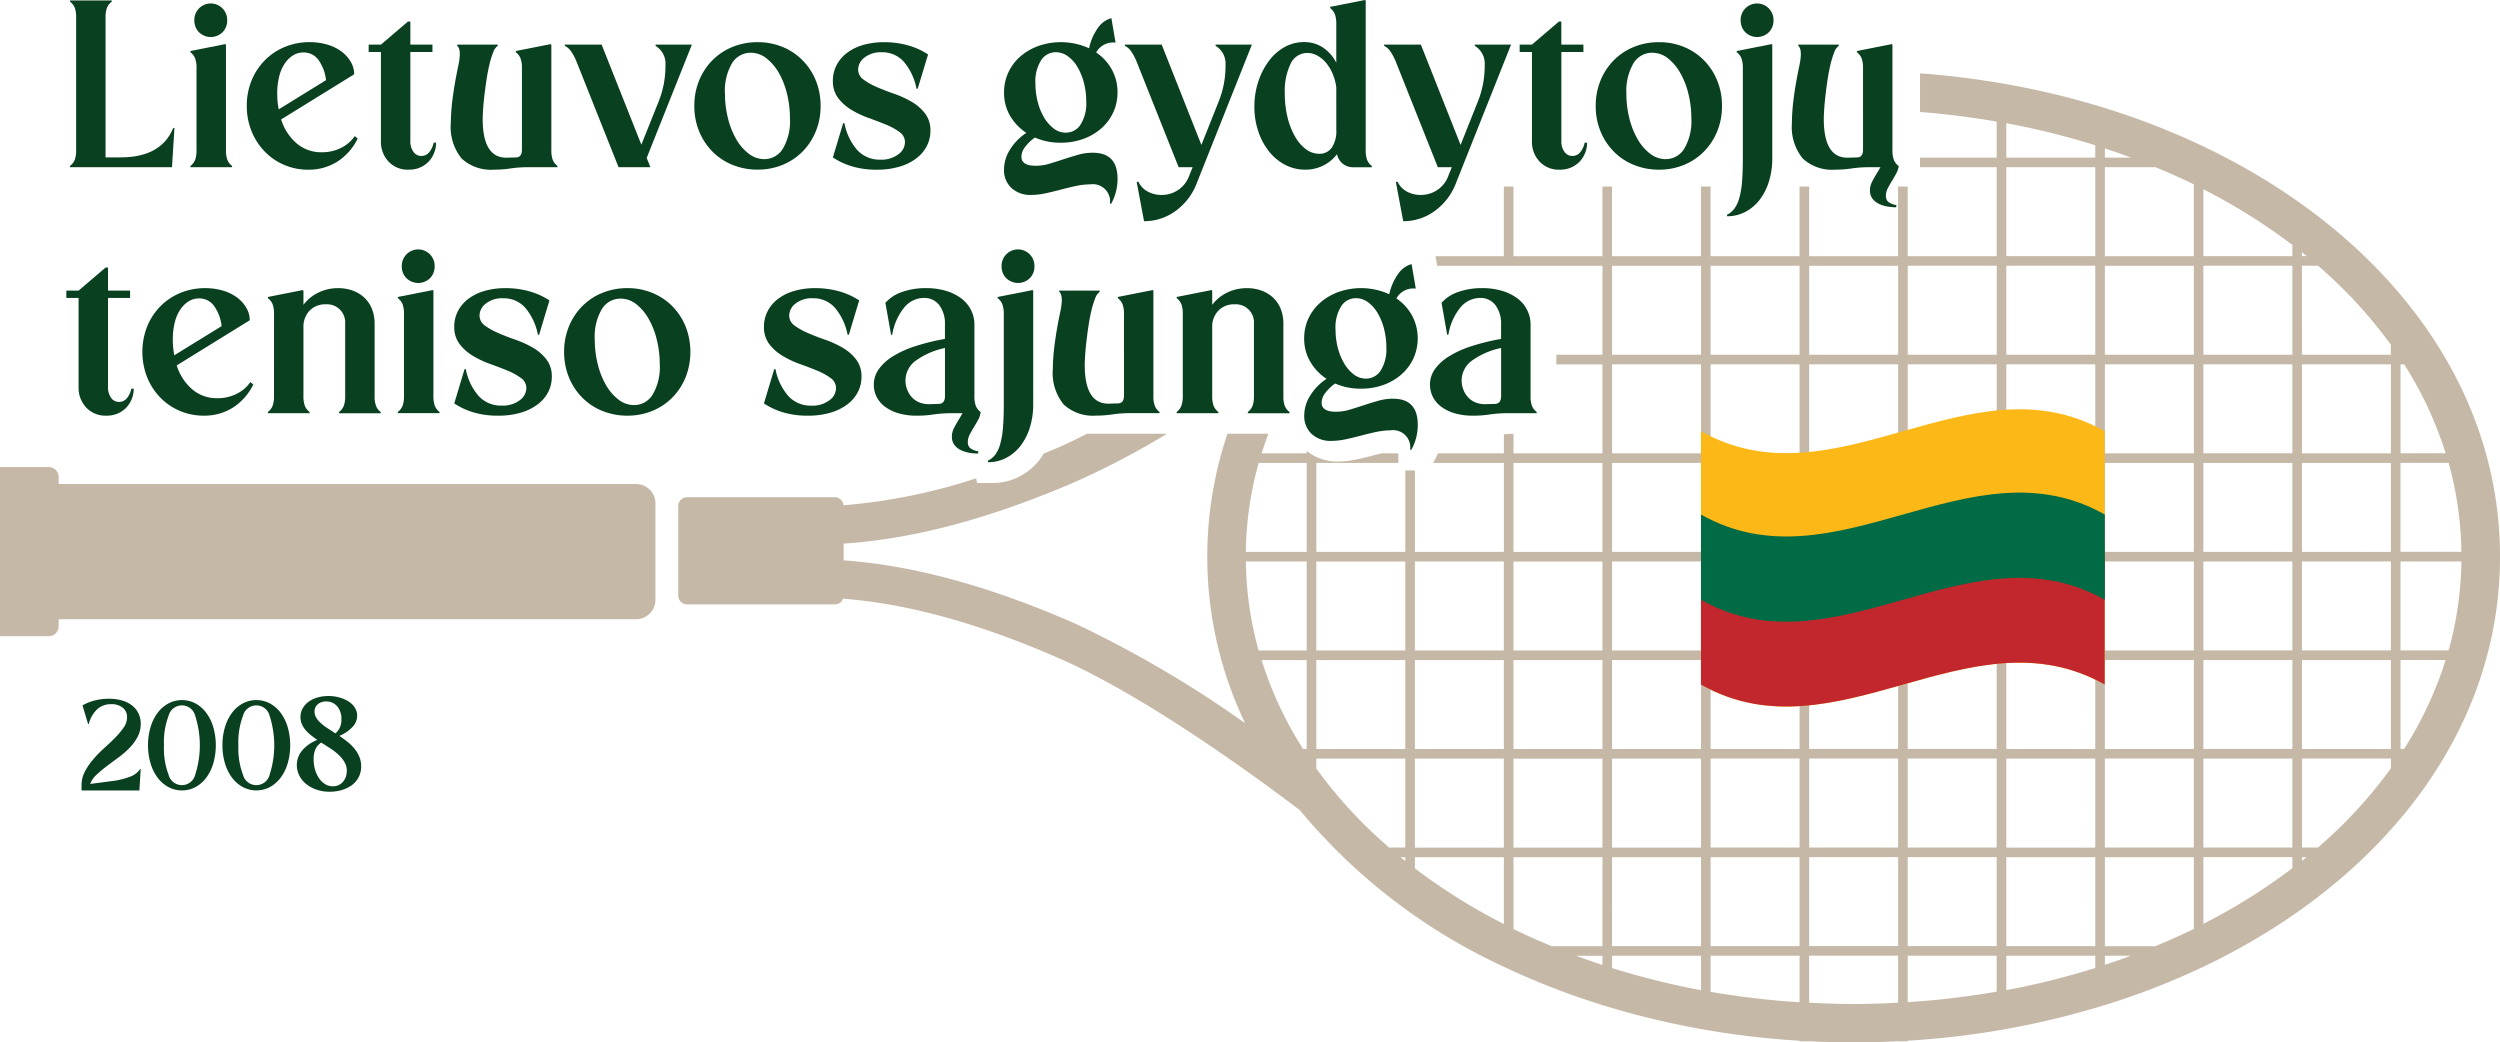 <svg id="LGTS_RGB_vektorinis" xmlns="http://www.w3.org/2000/svg" width="215.828" height="89.999" viewBox="0 0 215.828 89.999">
  <path id="Path_1" data-name="Path 1" d="M54.914,54.729H5.064v-.611a.852.852,0,0,0-.852-.853H0v14.6H4.212a.852.852,0,0,0,.852-.852v-.612H54.914a1.67,1.67,0,0,0,1.67-1.67V56.4a1.67,1.67,0,0,0-1.67-1.67Z" transform="translate(0 -12.942)" fill="#c6b8a7"/>
  <path id="Path_2" data-name="Path 2" d="M14.409,81.851A2.363,2.363,0,0,1,14.128,83a4.283,4.283,0,0,1-.717.959,7.886,7.886,0,0,1-.964.826q-.528.384-1.01.751a10.53,10.53,0,0,0-.866.734,1.96,1.96,0,0,0-.522.769l1.836-.241a6.682,6.682,0,0,0,1.606-.384,1.826,1.826,0,0,0,.861-.649h.057L14.294,87.6H9.3V87.14A2.5,2.5,0,0,1,9.6,85.947a5.711,5.711,0,0,1,.728-1.055,10.634,10.634,0,0,1,.94-.959q.506-.453.941-.894a6.332,6.332,0,0,0,.728-.872,1.562,1.562,0,0,0,.293-.889,1.014,1.014,0,0,0-.367-.815,1.5,1.5,0,0,0-1-.31,1.749,1.749,0,0,0-1.21.436,2.643,2.643,0,0,0-.728,1.274H9.865l-.481-1.606a4.061,4.061,0,0,1,1.055-.424,4.9,4.9,0,0,1,1.216-.149,4.055,4.055,0,0,1,1.141.149,2.529,2.529,0,0,1,.866.43,1.949,1.949,0,0,1,.551.683,2.053,2.053,0,0,1,.2.907Z" transform="translate(-2.261 -19.36)" fill="#09401f"/>
  <path id="Path_3" data-name="Path 3" d="M16.88,83.735A5.358,5.358,0,0,1,17.1,82.17a3.928,3.928,0,0,1,.608-1.234,2.872,2.872,0,0,1,.93-.808,2.5,2.5,0,0,1,2.346,0,2.884,2.884,0,0,1,.923.808,3.906,3.906,0,0,1,.608,1.234,5.735,5.735,0,0,1,0,3.132,3.906,3.906,0,0,1-.608,1.234,2.909,2.909,0,0,1-.923.808,2.5,2.5,0,0,1-2.346,0,2.9,2.9,0,0,1-.93-.808A3.929,3.929,0,0,1,17.1,85.3,5.368,5.368,0,0,1,16.88,83.735Zm1.377,0a6.4,6.4,0,0,0,.4,2.553,1.184,1.184,0,0,0,2.294,0,8.3,8.3,0,0,0,0-5.1,1.183,1.183,0,0,0-2.294,0A6.413,6.413,0,0,0,18.257,83.735Z" transform="translate(-4.101 -19.397)" fill="#09401f"/>
  <path id="Path_4" data-name="Path 4" d="M25.367,83.735a5.358,5.358,0,0,1,.218-1.566,3.928,3.928,0,0,1,.608-1.234,2.872,2.872,0,0,1,.93-.808,2.5,2.5,0,0,1,2.346,0,2.884,2.884,0,0,1,.923.808A3.906,3.906,0,0,1,31,82.17,5.735,5.735,0,0,1,31,85.3a3.906,3.906,0,0,1-.608,1.234,2.909,2.909,0,0,1-.923.808,2.5,2.5,0,0,1-2.346,0,2.9,2.9,0,0,1-.93-.808,3.929,3.929,0,0,1-.608-1.234,5.368,5.368,0,0,1-.218-1.566Zm1.377,0a6.4,6.4,0,0,0,.4,2.553,1.184,1.184,0,0,0,2.294,0,8.3,8.3,0,0,0,0-5.1,1.183,1.183,0,0,0-2.294,0,6.413,6.413,0,0,0-.4,2.547Z" transform="translate(-6.163 -19.397)" fill="#09401f"/>
  <path id="Path_5" data-name="Path 5" d="M35.621,83.166c-.2-.138-.386-.278-.562-.419a3.4,3.4,0,0,1-.464-.447,1.9,1.9,0,0,1-.315-.511,1.533,1.533,0,0,1-.115-.6,1.5,1.5,0,0,1,.184-.735,1.8,1.8,0,0,1,.5-.574,2.433,2.433,0,0,1,.769-.373,3.387,3.387,0,0,1,.964-.132,3.439,3.439,0,0,1,.969.132,2.888,2.888,0,0,1,.792.356,1.724,1.724,0,0,1,.528.533,1.278,1.278,0,0,1,.189.677,1.416,1.416,0,0,1-.39.958,3.37,3.37,0,0,1-1.147.787c.244.161.479.331.7.511a3.843,3.843,0,0,1,.6.585,2.827,2.827,0,0,1,.419.694,2.125,2.125,0,0,1,.161.837,1.978,1.978,0,0,1-.218.946,2.023,2.023,0,0,1-.591.683,2.716,2.716,0,0,1-.865.418,3.733,3.733,0,0,1-1.045.144,3.383,3.383,0,0,1-1.164-.19,2.9,2.9,0,0,1-.894-.5,2.2,2.2,0,0,1-.574-.735,2.006,2.006,0,0,1-.2-.878,1.945,1.945,0,0,1,.453-1.25,3.22,3.22,0,0,1,1.314-.917Zm2.547,2.684a1.507,1.507,0,0,0-.2-.764,2.808,2.808,0,0,0-.505-.631,4.972,4.972,0,0,0-.706-.55q-.4-.258-.8-.511a1.345,1.345,0,0,0-.5.573,2.1,2.1,0,0,0-.155.861,3.171,3.171,0,0,0,.132.935,2.513,2.513,0,0,0,.355.74,1.748,1.748,0,0,0,.523.488,1.233,1.233,0,0,0,.642.177,1.113,1.113,0,0,0,.865-.373,1.354,1.354,0,0,0,.339-.946ZM37.182,82.6a1.5,1.5,0,0,0,.516-1.216,1.638,1.638,0,0,0-.366-1.125,1.217,1.217,0,0,0-.953-.413,1.062,1.062,0,0,0-.723.241.8.8,0,0,0-.275.631,1.014,1.014,0,0,0,.149.534,2.027,2.027,0,0,0,.4.47,4.785,4.785,0,0,0,.579.436C36.728,82.3,36.952,82.45,37.182,82.6Z" transform="translate(-8.225 -19.286)" fill="#09401f"/>
  <path id="Path_6" data-name="Path 6" d="M184.55,8.364V11.7c2.252.175,4.46.457,6.618.831V15.64H184.55v.829h6.618v7.68h-7.681V18.136h-.83v6.013h-7.679V18.136h-.83v6.014h-7.681V18.136h-.83v6.014H157.96V18.136h-.829v6.014h-7.681V18.136h-.83V24.15h-5.9l.09.529.051.3h14.273v7.679h-3.983v.83h3.983v7.68h-7.681V39.48c-.306,0-.58.02-.829.045v1.643h-5.7a6.071,6.071,0,0,1-.308.653l-.1.177h6.109v7.68h-7.679V42.645h-.83v7.032h-7.68V42h7.081v-.83h-1.428c-.275.063-.548.123-.832.2-.468.126-.944.24-1.417.34a7.585,7.585,0,0,1-1.539.171,4.35,4.35,0,0,1-1.866-.4,3.182,3.182,0,0,1-.83-.535v.223h-3.892q.267-.855.583-1.693h-3.537a33.249,33.249,0,0,0,1.524,24.99,95.561,95.561,0,0,0-14.712-8.619c-8.942-3.919-15.391-5.106-19.945-5.441V48.963c4.556-.307,11.013-1.457,19.98-5.326a70.412,70.412,0,0,0,7.936-4.162H112.65c-.759.375-1.626.815-2.353,1.128-.482.208-.947.4-1.413.59a6.074,6.074,0,0,1-.372.57,5.367,5.367,0,0,1-1.754,1.433,4.954,4.954,0,0,1-2.265.534h-1.355l-.066-.406a49.274,49.274,0,0,1-11.46,2.326.754.754,0,0,0-.747-.693H78.108a.761.761,0,0,0-.761.761v7.73a.761.761,0,0,0,.761.761H90.865a.756.756,0,0,0,.707-.492c4.26.334,10.283,1.48,18.672,5.157,7.009,3.072,15.763,9.318,20.759,13.092a50.073,50.073,0,0,0,17.619,13.526v.04h.086a63.7,63.7,0,0,0,8.424,3.27v.009h.029a72.007,72.007,0,0,0,16.989,3.067v.055h.83v-.009c1.268.063,2.543.106,3.834.106h.112c1.256,0,2.5-.045,3.733-.106v.009h.83v-.057a72.04,72.04,0,0,0,16.976-3.066h.043V88.8a63.782,63.782,0,0,0,8.414-3.265h.1v-.046c15.4-7.349,25.6-20.246,25.6-35.4,0-22.228-21.943-39.631-50.071-41.726ZM131.6,66.695h-.312a32.126,32.126,0,0,1-3.582-7.679H131.6Zm0-8.509h-4.151a29.863,29.863,0,0,1-1.1-7.68H131.6Zm0-8.509h-5.256A29.829,29.829,0,0,1,127.455,42H131.6Zm.83.83h7.68v7.68h-7.68Zm0,8.509h7.68v7.679h-7.68Zm7.681,17.35c-.137-.109-.271-.222-.406-.332h.406Zm-1.39-1.162a39.812,39.812,0,0,1-6.291-6.825v-.855h7.68V75.2Zm9.9,6.6A51.1,51.1,0,0,1,140.943,77v-.967h7.679Zm0-6.6h-7.679v-7.68h7.679Zm0-8.51h-7.679V59.016h7.679Zm0-8.509h-7.679v-7.68h7.679ZM149.451,42h7.681v7.68h-7.681V42Zm7.681,43.339q-1.149-.377-2.269-.793h2.269Zm0-1.623h-4.379c-1.125-.467-2.231-.955-3.3-1.48v-6.2h7.681Zm0-8.509h-7.681v-7.68h7.681V75.2Zm0-8.51h-7.681V59.015h7.681v7.679Zm-7.681-8.509v-7.68h7.681v7.68ZM192,12.667a66.318,66.318,0,0,1,7.679,1.908V15.64H192Zm0,3.8h7.679v7.679H192Zm0,8.509h7.679v7.68H192Zm-8.51,0h7.681v7.679h-7.681V24.978Zm0,8.509h7.681v7.68h-7.681Zm0,8.51h7.681v7.68h-7.681Zm0,8.509h7.681v7.68h-7.681Zm-8.509-25.527h7.679v7.679h-7.679v-7.68Zm-8.51,0h7.681v7.68h-7.681Zm0,8.509h7.681v7.681h-7.681Zm0,8.51h7.681v7.68h-7.681Zm-8.508-17.018h7.679v7.679h-7.679Zm0,8.509h7.679v7.68h-7.679Zm7.679,54.027a66.312,66.312,0,0,1-7.678-1.908V84.543h7.678Zm0-3.8h-7.678v-7.68h7.678Zm0-8.51h-7.678v-7.68h7.678Zm0-8.509h-7.678V59.015h7.679Zm0-8.509h-7.679v-7.68h7.679Zm0-8.509h-7.679V42h7.679Zm.829.83h7.681v7.68h-7.681Zm7.681,8.509v7.68h-7.68V59.015h7.68Zm0,29.542a71.438,71.438,0,0,1-7.681-.9V84.543h7.681v4.015Zm0-4.845H166.47v-7.68h7.681v7.68ZM166.47,75.2v-7.68h7.68V75.2Zm16.188-41.717v7.681h-7.678V33.487Zm0,55.114c-1.236.064-2.48.109-3.738.111h-.107c-1.291,0-2.566-.045-3.834-.111v-4.06h7.679Zm0-4.888H174.98v-7.68h7.679Zm0-8.509H174.98v-7.68h7.679Zm0-8.51h-7.679V59.015h7.679Zm0-8.509h-7.679v-7.68h7.679Zm-7.679-8.509V42h7.678v7.68Zm8.508,9.338h7.681v7.679h-7.68V59.015Zm7.681,28.634a71.17,71.17,0,0,1-7.681.905V84.542h7.681Zm0-3.936h-7.681v-7.68h7.681ZM183.488,75.2v-7.68h7.68V75.2ZM199.677,85.6A66.21,66.21,0,0,1,192,87.51V84.542h7.679Zm0-1.885H192v-7.68h7.679Zm0-8.51H192v-7.68h7.679Zm0-8.509H192V59.015h7.679Zm0-8.509H192v-7.68h7.679Zm0-8.509H192V42h7.679ZM192,41.167v-7.68h7.679v7.68Zm8.509-26.321q1.15.377,2.27.794h-2.27Zm0,1.623h4.38c1.124.466,2.23.954,3.3,1.479v6.2h-7.681V16.469Zm0,8.509h7.681v7.679h-7.681v-7.68Zm0,8.509h7.681v7.68h-7.681v-7.68Zm0,8.509h7.681v7.68h-7.681V42Zm0,8.509h7.681v7.68h-7.68Zm7.681,8.509v7.679h-7.68v-7.68Zm-7.68,26.312v-.784h2.243Q201.642,84.953,200.506,85.326Zm7.681-3.1c-1.079.529-2.194,1.021-3.327,1.491h-4.353v-7.68h7.681v6.189ZM200.506,75.2v-7.68h7.68V75.2Zm25.527-41.717h.311a32.108,32.108,0,0,1,3.583,7.68h-3.894Zm0,8.509h4.151a29.892,29.892,0,0,1,1.1,7.68h-5.256V42Zm-8.51-18.179c.137.109.27.221.405.332h-.405Zm0,1.161h1.389A39.837,39.837,0,0,1,225.2,31.8v.855h-7.68Zm-8.509-6.6a51.073,51.073,0,0,1,7.68,4.806v.966h-7.68Zm0,6.6h7.68v7.68h-7.68Zm0,33.207v-7.68h7.679v7.68Zm7.679.83v7.679h-7.679V59.014h7.679Zm-7.679-9.339V42h7.679v7.68Zm0-8.509v-7.68h7.679v7.68Zm7.68,35.818a51.1,51.1,0,0,1-7.68,4.808v-5.76h7.68v.952Zm-7.68-1.781v-7.68h7.679V75.2h-7.68ZM225.2,33.486v7.68h-7.68v-7.68h7.68Zm-7.679,42.862v-.316h.389C217.784,76.138,217.656,76.244,217.525,76.348Zm7.68-7.985A39.848,39.848,0,0,1,218.9,75.2h-1.371v-7.68h7.68Zm0-1.671h-7.68V59.014h7.68v7.68Zm0-8.509h-7.68v-7.68h7.68Zm-7.68-8.509V42h7.68v7.68Zm8.813,17.018h-.3v-7.68h3.891A32.089,32.089,0,0,1,226.337,66.693Zm3.845-8.509h-4.148v-7.68h5.256a29.829,29.829,0,0,1-1.107,7.68Z" transform="translate(-18.792 -2.032)" fill="#c6b8a7"/>
  <path id="Path_7" data-name="Path 7" d="M8.513,1.538A2.446,2.446,0,0,0,8.4.7a1.259,1.259,0,0,0-.413-.54V.056h3.6V.162A1.248,1.248,0,0,0,11.17.7a2.417,2.417,0,0,0-.117.836V13.6h1.292q3.513,0,4.551-2.54H17l-.212,3.387H7.984v-.106a1.259,1.259,0,0,0,.413-.54,2.446,2.446,0,0,0,.116-.836Z" transform="translate(-1.94 -0.014)" fill="#09401f"/>
  <path id="Path_8" data-name="Path 8" d="M22.243,5.994a2.446,2.446,0,0,0-.116-.836,1.253,1.253,0,0,0-.413-.54V4.512l3.006-.594.063.043v9.1a2.417,2.417,0,0,0,.117.836,1.248,1.248,0,0,0,.412.54v.106h-3.6V14.44a1.259,1.259,0,0,0,.413-.54,2.446,2.446,0,0,0,.116-.836V5.994Zm-.191-4.129a1.419,1.419,0,1,1,2.837,0,1.414,1.414,0,0,1-.4,1.027,1.457,1.457,0,0,1-2.033,0,1.415,1.415,0,0,1-.4-1.027Z" transform="translate(-5.276 -0.109)" fill="#09401f"/>
  <path id="Path_9" data-name="Path 9" d="M31.108,11.478a4.46,4.46,0,0,0,1.334,2.064,3.258,3.258,0,0,0,2.18.772,3.647,3.647,0,0,0,1.641-.37,3.022,3.022,0,0,0,1.2-1.026l.254.212a4.907,4.907,0,0,1-1.736,1.98,4.6,4.6,0,0,1-2.54.709,5.19,5.19,0,0,1-2.065-.413,5.136,5.136,0,0,1-1.683-1.154A5.447,5.447,0,0,1,28.557,12.5a5.718,5.718,0,0,1-.413-2.19,5.719,5.719,0,0,1,.413-2.191A5.34,5.34,0,0,1,29.7,6.376a5.176,5.176,0,0,1,1.725-1.154,5.527,5.527,0,0,1,2.139-.413,5.347,5.347,0,0,1,1.535.212,3.846,3.846,0,0,1,1.217.592,2.99,2.99,0,0,1,.8.889,2.1,2.1,0,0,1,.3,1.08l-6.309,3.9Zm3.875-3.388a3.666,3.666,0,0,0-.667-1.767,1.565,1.565,0,0,0-1.28-.625,1.673,1.673,0,0,0-.921.265,2.453,2.453,0,0,0-.719.73,3.517,3.517,0,0,0-.466,1.122,6.023,6.023,0,0,0-.159,1.418A7.067,7.067,0,0,0,30.9,10.61Z" transform="translate(-6.838 -1.169)" fill="#09401f"/>
  <path id="Path_10" data-name="Path 10" d="M45.494,15.247a2.268,2.268,0,0,1-1.736-.7A2.493,2.493,0,0,1,43.1,12.77V5.086H42.043V4.45H43.1L45.43,2.46h.212V4.45h1.906v.635H45.641V12.77a1.534,1.534,0,0,0,.265.932.818.818,0,0,0,.688.36.865.865,0,0,0,.657-.3,1.834,1.834,0,0,0,.4-.847h.212a2.391,2.391,0,0,1-.7,1.693,2.3,2.3,0,0,1-1.672.635Z" transform="translate(-10.215 -0.598)" fill="#09401f"/>
  <path id="Path_11" data-name="Path 11" d="M51.411,11.828A17.478,17.478,0,0,1,51.57,9.7q.159-1.259.5-2.869.274-1.332-.106-1.651V5.076h3.493v.106a1.162,1.162,0,0,0-.392.572,7.567,7.567,0,0,0-.328,1.069q-.148.626-.254,1.345T54.3,9.543q-.075.657-.106,1.185c-.022.354-.032.607-.032.763q0,3.409,2.117,3.344l.742-.021c.352,0,.529-.225.529-.678V7.108a2.417,2.417,0,0,0-.117-.836,1.25,1.25,0,0,0-.412-.54V5.627l3.006-.594.063.043v9.1a2.42,2.42,0,0,0,.116.836,1.251,1.251,0,0,0,.413.54v.106H58.164a10.412,10.412,0,0,0-1.588.106,9.328,9.328,0,0,1-1.439.106,3.717,3.717,0,0,1-2.794-.963,4.311,4.311,0,0,1-.932-3.081Z" transform="translate(-12.491 -1.223)" fill="#09401f"/>
  <path id="Path_12" data-name="Path 12" d="M65.346,6.381A4.165,4.165,0,0,0,64.9,5.6a1.308,1.308,0,0,0-.487-.4V5.089H67.59l3.429,8.637,1.5-3.747A8.206,8.206,0,0,0,73.1,6.857,1.786,1.786,0,0,0,72.248,5.2V5.089H75.38l-3.9,9.781.318.8H69.051l-3.7-9.293Z" transform="translate(-15.65 -1.236)" fill="#09401f"/>
  <path id="Path_13" data-name="Path 13" d="M79.179,10.314a5.719,5.719,0,0,1,.413-2.191,5.34,5.34,0,0,1,1.143-1.746,5.142,5.142,0,0,1,1.736-1.154,5.658,5.658,0,0,1,2.17-.413,5.586,5.586,0,0,1,2.159.413,5.177,5.177,0,0,1,1.725,1.154,5.34,5.34,0,0,1,1.143,1.746,5.719,5.719,0,0,1,.413,2.191,5.718,5.718,0,0,1-.413,2.19,5.34,5.34,0,0,1-1.143,1.746A5.161,5.161,0,0,1,86.8,15.4a5.586,5.586,0,0,1-2.159.413,5.658,5.658,0,0,1-2.17-.413,5.127,5.127,0,0,1-1.736-1.154A5.34,5.34,0,0,1,79.592,12.5a5.718,5.718,0,0,1-.413-2.19Zm2.646-1.059a8.742,8.742,0,0,0,.254,2.106,6.838,6.838,0,0,0,.71,1.811,4.225,4.225,0,0,0,1.079,1.26,2.174,2.174,0,0,0,1.345.476,1.87,1.87,0,0,0,1.608-.9,4.682,4.682,0,0,0,.614-2.636,8.749,8.749,0,0,0-.254-2.106,6.851,6.851,0,0,0-.71-1.811A4.29,4.29,0,0,0,85.4,6.2a2.159,2.159,0,0,0-1.355-.476,1.868,1.868,0,0,0-1.608.9,4.676,4.676,0,0,0-.614,2.636Z" transform="translate(-19.237 -1.169)" fill="#09401f"/>
  <path id="Path_14" data-name="Path 14" d="M94.979,8.133a2.907,2.907,0,0,1,.3-1.3,3.1,3.1,0,0,1,.867-1.058,4.2,4.2,0,0,1,1.4-.709,6.407,6.407,0,0,1,1.883-.254,7.436,7.436,0,0,1,2.043.275,6.138,6.138,0,0,1,1.726.783L102.3,8.831H102.2a5.074,5.074,0,0,0-1.111-2.349,2.483,2.483,0,0,0-1.895-.8,2.253,2.253,0,0,0-1.482.454,1.319,1.319,0,0,0-.551,1.027,1.057,1.057,0,0,0,.466.878,5.641,5.641,0,0,0,1.154.646q.688.3,1.5.582a8.548,8.548,0,0,1,1.5.688,3.957,3.957,0,0,1,1.154,1.005,2.369,2.369,0,0,1,.466,1.492,2.856,2.856,0,0,1-.318,1.333,3.147,3.147,0,0,1-.921,1.07,4.536,4.536,0,0,1-1.46.709,6.908,6.908,0,0,1-1.958.254,7.369,7.369,0,0,1-2.065-.275,6.193,6.193,0,0,1-1.7-.783l.889-2.963h.106a4.945,4.945,0,0,0,1.132,2.349,2.627,2.627,0,0,0,1.98.805,2.418,2.418,0,0,0,1.535-.456,1.314,1.314,0,0,0,.582-1.048,1.061,1.061,0,0,0-.466-.879,5.358,5.358,0,0,0-1.154-.635q-.688-.285-1.492-.572a8.239,8.239,0,0,1-1.492-.7,4.1,4.1,0,0,1-1.154-1.016,2.406,2.406,0,0,1-.466-1.514Z" transform="translate(-23.076 -1.169)" fill="#09401f"/>
  <path id="Path_15" data-name="Path 15" d="M114.5,8.483a4.027,4.027,0,0,1,.37-1.725A4.116,4.116,0,0,1,115.9,5.383a4.907,4.907,0,0,1,1.567-.911,5.871,5.871,0,0,1,4.371.2,4.751,4.751,0,0,1,.742-1.726,2.1,2.1,0,0,1,1.185-.878l.36,2.117a1.661,1.661,0,0,0-1.673.847,4.251,4.251,0,0,1,1.355,1.482,4.029,4.029,0,0,1,.487,1.968,4.029,4.029,0,0,1-.37,1.726,4.2,4.2,0,0,1-1.026,1.376,4.783,4.783,0,0,1-1.556.911,5.6,5.6,0,0,1-1.937.328,5.436,5.436,0,0,1-2.243-.445,3.859,3.859,0,0,0-.858.826,1.414,1.414,0,0,0-.306.826q0,.783,1.228.783a4.123,4.123,0,0,0,1.207-.181q.591-.179,1.207-.381t1.238-.381a4.59,4.59,0,0,1,1.281-.181q2.137,0,2.138,2.244a4.4,4.4,0,0,1-.55,2.159h-.106a1.488,1.488,0,0,0-1.694-1.673,5.962,5.962,0,0,0-1.228.138c-.438.091-.878.2-1.323.318s-.886.225-1.323.318a5.941,5.941,0,0,1-1.207.137,2.385,2.385,0,0,1-1.746-.613,2.105,2.105,0,0,1-.625-1.567,3.279,3.279,0,0,1,.519-1.736,4.626,4.626,0,0,1,1.408-1.439,4.472,4.472,0,0,1-1.408-1.482A3.911,3.911,0,0,1,114.5,8.483Zm2.709-.762a6.21,6.21,0,0,0,.2,1.588,5.126,5.126,0,0,0,.551,1.345,3.272,3.272,0,0,0,.825.942,1.7,1.7,0,0,0,1.048.359,1.5,1.5,0,0,0,1.26-.678,3.419,3.419,0,0,0,.5-2.032,6.223,6.223,0,0,0-.212-1.64,5.211,5.211,0,0,0-.561-1.345,3.044,3.044,0,0,0-.826-.91,1.741,1.741,0,0,0-1.026-.338,1.5,1.5,0,0,0-1.26.677,3.425,3.425,0,0,0-.5,2.033Z" transform="translate(-27.818 -0.503)" fill="#09401f"/>
  <path id="Path_16" data-name="Path 16" d="M129.215,6.381a4.164,4.164,0,0,0-.445-.783,1.308,1.308,0,0,0-.487-.4V5.089h3.175l3.429,8.658,1.5-3.768a8.205,8.205,0,0,0,.582-3.122,1.786,1.786,0,0,0-.857-1.662V5.089h3.133L134.486,17.05a5.265,5.265,0,0,1-1.821,2.393,4.549,4.549,0,0,1-2.731.888l-.635-3.387.148-.021a1.852,1.852,0,0,0,.816.857,2.464,2.464,0,0,0,1.175.285,2.538,2.538,0,0,0,1.45-.434,2.477,2.477,0,0,0,.942-1.217l.3-.741h-1.207l-3.7-9.293Z" transform="translate(-31.168 -1.236)" fill="#09401f"/>
  <path id="Path_17" data-name="Path 17" d="M152.658,12.956a2.417,2.417,0,0,0,.117.836,1.243,1.243,0,0,0,.413.54v.106H151.6a1.424,1.424,0,0,1-.92-.3,1.452,1.452,0,0,1-.5-.825,3.356,3.356,0,0,1-1.175.973,3.438,3.438,0,0,1-1.577.36,3.674,3.674,0,0,1-1.736-.423,4.35,4.35,0,0,1-1.386-1.154,5.673,5.673,0,0,1-.921-1.726,6.607,6.607,0,0,1-.338-2.138,6.8,6.8,0,0,1,.338-2.159,6.234,6.234,0,0,1,.911-1.779,4.273,4.273,0,0,1,1.354-1.2,3.41,3.41,0,0,1,1.673-.434,2.93,2.93,0,0,1,1.62.456,3.48,3.48,0,0,1,1.175,1.323V2.074A2.429,2.429,0,0,0,150,1.238a1.251,1.251,0,0,0-.413-.54V.592L152.595,0l.063.043V12.956Zm-2.54-5.42a4.4,4.4,0,0,0-.318-1.175,3.8,3.8,0,0,0-.56-.932,2.638,2.638,0,0,0-.752-.625,1.787,1.787,0,0,0-.867-.232,1.577,1.577,0,0,0-1.439.92,5.372,5.372,0,0,0-.508,2.572,8.478,8.478,0,0,0,.243,2.1,6.331,6.331,0,0,0,.657,1.651,3.489,3.489,0,0,0,.942,1.08,1.892,1.892,0,0,0,1.122.381,1.28,1.28,0,0,0,1.091-.529,2.538,2.538,0,0,0,.391-1.524Z" transform="translate(-34.755 0)" fill="#09401f"/>
  <path id="Path_18" data-name="Path 18" d="M158.771,6.381a4.164,4.164,0,0,0-.445-.783,1.308,1.308,0,0,0-.487-.4V5.089h3.175l3.429,8.658,1.5-3.768a8.206,8.206,0,0,0,.582-3.122,1.786,1.786,0,0,0-.857-1.662V5.089h3.133L164.042,17.05a5.265,5.265,0,0,1-1.821,2.393,4.549,4.549,0,0,1-2.731.888l-.635-3.387.148-.021a1.852,1.852,0,0,0,.816.857,2.464,2.464,0,0,0,1.175.285,2.538,2.538,0,0,0,1.45-.434,2.476,2.476,0,0,0,.942-1.217l.3-.741h-1.207l-3.7-9.293Z" transform="translate(-38.349 -1.236)" fill="#09401f"/>
  <path id="Path_19" data-name="Path 19" d="M176.754,15.247a2.268,2.268,0,0,1-1.736-.7,2.493,2.493,0,0,1-.657-1.779V5.086H173.3V4.45h1.058l2.328-1.99h.212V4.45h1.906v.635H176.9V12.77a1.534,1.534,0,0,0,.265.932.818.818,0,0,0,.688.36.865.865,0,0,0,.657-.3,1.834,1.834,0,0,0,.4-.847h.212a2.391,2.391,0,0,1-.7,1.693,2.3,2.3,0,0,1-1.672.635Z" transform="translate(-42.106 -0.598)" fill="#09401f"/>
  <path id="Path_20" data-name="Path 20" d="M181.972,10.314a5.719,5.719,0,0,1,.413-2.191,5.34,5.34,0,0,1,1.143-1.746,5.142,5.142,0,0,1,1.736-1.154,5.658,5.658,0,0,1,2.17-.413,5.586,5.586,0,0,1,2.159.413,5.177,5.177,0,0,1,1.725,1.154,5.341,5.341,0,0,1,1.143,1.746,5.719,5.719,0,0,1,.413,2.191,5.718,5.718,0,0,1-.413,2.19,5.341,5.341,0,0,1-1.143,1.746,5.161,5.161,0,0,1-1.725,1.154,5.586,5.586,0,0,1-2.159.413,5.658,5.658,0,0,1-2.17-.413,5.127,5.127,0,0,1-1.736-1.154,5.34,5.34,0,0,1-1.143-1.746A5.718,5.718,0,0,1,181.972,10.314Zm2.646-1.059a8.743,8.743,0,0,0,.254,2.106,6.838,6.838,0,0,0,.71,1.811,4.225,4.225,0,0,0,1.079,1.26,2.174,2.174,0,0,0,1.345.476,1.87,1.87,0,0,0,1.608-.9,4.682,4.682,0,0,0,.614-2.636,8.749,8.749,0,0,0-.254-2.106,6.851,6.851,0,0,0-.71-1.811A4.29,4.29,0,0,0,188.2,6.2a2.159,2.159,0,0,0-1.355-.476,1.868,1.868,0,0,0-1.608.9,4.676,4.676,0,0,0-.614,2.636Z" transform="translate(-44.212 -1.169)" fill="#09401f"/>
  <path id="Path_21" data-name="Path 21" d="M196.933,18.653a1.812,1.812,0,0,0,.635-.519,2.764,2.764,0,0,0,.423-.889,7.094,7.094,0,0,0,.244-1.4q.073-.837.074-2.086V5.994a2.446,2.446,0,0,0-.116-.836,1.253,1.253,0,0,0-.413-.54V4.512l3.006-.594.063.043v9.8a6.615,6.615,0,0,1-.306,2.075,5.005,5.005,0,0,1-.826,1.576,3.751,3.751,0,0,1-1.228,1.007,3.348,3.348,0,0,1-1.536.359l-.021-.127Zm1.185-16.788a1.419,1.419,0,1,1,2.837,0,1.414,1.414,0,0,1-.4,1.027,1.457,1.457,0,0,1-2.033,0,1.415,1.415,0,0,1-.4-1.027Z" transform="translate(-47.847 -0.109)" fill="#09401f"/>
  <path id="Path_22" data-name="Path 22" d="M204.343,11.828A17.476,17.476,0,0,1,204.5,9.7q.159-1.259.5-2.869.274-1.332-.106-1.651V5.076h3.493v.106a1.162,1.162,0,0,0-.392.572,7.571,7.571,0,0,0-.328,1.069q-.148.626-.254,1.345t-.179,1.376q-.075.657-.106,1.185c-.022.354-.032.607-.032.763q0,3.409,2.117,3.344l.742-.021c.352,0,.529-.225.529-.678V7.108a2.418,2.418,0,0,0-.117-.836,1.25,1.25,0,0,0-.412-.54V5.627l3.006-.594.063.043v9.1a2.421,2.421,0,0,0,.116.836,1.251,1.251,0,0,0,.413.54v.106H211.1a10.412,10.412,0,0,0-1.588.106,9.328,9.328,0,0,1-1.439.106,3.717,3.717,0,0,1-2.794-.963,4.311,4.311,0,0,1-.932-3.081Z" transform="translate(-49.647 -1.223)" fill="#09401f"/>
  <path id="Path_23" data-name="Path 23" d="M11.015,43.295a2.268,2.268,0,0,1-1.736-.7,2.493,2.493,0,0,1-.657-1.779V33.133H7.564V32.5H8.623l2.328-1.99h.212V32.5h1.906v.635H11.163v7.685a1.534,1.534,0,0,0,.265.932.818.818,0,0,0,.688.36.865.865,0,0,0,.657-.3,1.834,1.834,0,0,0,.4-.847h.212a2.391,2.391,0,0,1-.7,1.693A2.3,2.3,0,0,1,11.015,43.295Z" transform="translate(-1.838 -7.412)" fill="#09401f"/>
  <path id="Path_24" data-name="Path 24" d="M19.2,39.526a4.46,4.46,0,0,0,1.334,2.064,3.258,3.258,0,0,0,2.18.772,3.647,3.647,0,0,0,1.641-.37,3.022,3.022,0,0,0,1.2-1.026l.254.212a4.907,4.907,0,0,1-1.736,1.98,4.6,4.6,0,0,1-2.54.709,5.19,5.19,0,0,1-2.065-.413A5.136,5.136,0,0,1,17.779,42.3a5.447,5.447,0,0,1-1.132-1.746,6.018,6.018,0,0,1,0-4.382,5.34,5.34,0,0,1,1.143-1.746,5.177,5.177,0,0,1,1.725-1.154,5.527,5.527,0,0,1,2.139-.413,5.348,5.348,0,0,1,1.535.212,3.846,3.846,0,0,1,1.217.592,2.99,2.99,0,0,1,.8.889,2.1,2.1,0,0,1,.3,1.08l-6.309,3.9Zm3.875-3.388a3.666,3.666,0,0,0-.667-1.767,1.565,1.565,0,0,0-1.28-.625,1.673,1.673,0,0,0-.921.265,2.453,2.453,0,0,0-.719.73,3.517,3.517,0,0,0-.466,1.122,6.024,6.024,0,0,0-.159,1.418,7.067,7.067,0,0,0,.127,1.376l4.086-2.519Z" transform="translate(-3.944 -7.983)" fill="#09401f"/>
  <path id="Path_25" data-name="Path 25" d="M31.079,35.1a2.446,2.446,0,0,0-.116-.836,1.253,1.253,0,0,0-.413-.54V33.62l3.006-.594.063.043V34.3a3.514,3.514,0,0,1,1.27-1.048,3.835,3.835,0,0,1,1.736-.391,3.566,3.566,0,0,1,1.281.222,2.893,2.893,0,0,1,1,.625,2.745,2.745,0,0,1,.635.963,3.414,3.414,0,0,1,.222,1.26v6.246a2.42,2.42,0,0,0,.116.836,1.251,1.251,0,0,0,.413.54v.106h-3.6v-.106a1.248,1.248,0,0,0,.412-.54,2.417,2.417,0,0,0,.117-.836V35.927a1.567,1.567,0,0,0-1.673-1.672,1.848,1.848,0,0,0-1.4.55,1.99,1.99,0,0,0-.529,1.439v5.928a2.417,2.417,0,0,0,.117.836,1.248,1.248,0,0,0,.412.54v.106h-3.6v-.106a1.259,1.259,0,0,0,.413-.54,2.446,2.446,0,0,0,.116-.836Z" transform="translate(-7.422 -7.983)" fill="#09401f"/>
  <path id="Path_26" data-name="Path 26" d="M45.9,34.042a2.446,2.446,0,0,0-.116-.836,1.253,1.253,0,0,0-.413-.54V32.56l3.006-.594.063.043v9.1a2.417,2.417,0,0,0,.117.836,1.248,1.248,0,0,0,.412.54v.106h-3.6v-.106a1.259,1.259,0,0,0,.413-.54,2.446,2.446,0,0,0,.116-.836v-7.07Zm-.191-4.129a1.419,1.419,0,1,1,2.837,0,1.414,1.414,0,0,1-.4,1.027,1.457,1.457,0,0,1-2.033,0A1.415,1.415,0,0,1,45.709,29.913Z" transform="translate(-11.023 -6.923)" fill="#09401f"/>
  <path id="Path_27" data-name="Path 27" d="M51.8,36.181a2.907,2.907,0,0,1,.3-1.3,3.1,3.1,0,0,1,.867-1.058,4.2,4.2,0,0,1,1.4-.709,6.407,6.407,0,0,1,1.883-.254,7.436,7.436,0,0,1,2.043.275,6.138,6.138,0,0,1,1.726.783l-.889,2.963h-.106a5.074,5.074,0,0,0-1.111-2.349,2.483,2.483,0,0,0-1.895-.8,2.253,2.253,0,0,0-1.482.454,1.319,1.319,0,0,0-.551,1.027,1.057,1.057,0,0,0,.466.878,5.641,5.641,0,0,0,1.154.646q.688.3,1.5.582a8.549,8.549,0,0,1,1.5.688,3.957,3.957,0,0,1,1.154,1.005,2.369,2.369,0,0,1,.466,1.492,2.856,2.856,0,0,1-.318,1.333,3.147,3.147,0,0,1-.921,1.07,4.536,4.536,0,0,1-1.46.709,6.908,6.908,0,0,1-1.958.254,7.369,7.369,0,0,1-2.065-.275,6.193,6.193,0,0,1-1.7-.783l.889-2.963H52.8a4.945,4.945,0,0,0,1.132,2.349A2.627,2.627,0,0,0,55.91,43a2.418,2.418,0,0,0,1.535-.456,1.314,1.314,0,0,0,.582-1.048,1.061,1.061,0,0,0-.466-.879,5.358,5.358,0,0,0-1.154-.635q-.688-.285-1.492-.572a8.239,8.239,0,0,1-1.492-.7,4.1,4.1,0,0,1-1.154-1.016,2.406,2.406,0,0,1-.466-1.514Z" transform="translate(-12.586 -7.983)" fill="#09401f"/>
  <path id="Path_28" data-name="Path 28" d="M64.331,38.362a5.719,5.719,0,0,1,.413-2.191,5.34,5.34,0,0,1,1.143-1.746,5.142,5.142,0,0,1,1.736-1.154,5.658,5.658,0,0,1,2.17-.413,5.586,5.586,0,0,1,2.159.413,5.177,5.177,0,0,1,1.725,1.154A5.34,5.34,0,0,1,74.82,36.17a6.019,6.019,0,0,1,0,4.382A5.34,5.34,0,0,1,73.677,42.3a5.161,5.161,0,0,1-1.725,1.154,5.586,5.586,0,0,1-2.159.413,5.658,5.658,0,0,1-2.17-.413A5.127,5.127,0,0,1,65.887,42.3a5.34,5.34,0,0,1-1.143-1.746,5.718,5.718,0,0,1-.413-2.19ZM66.977,37.3a8.743,8.743,0,0,0,.254,2.106,6.837,6.837,0,0,0,.71,1.811,4.225,4.225,0,0,0,1.079,1.26,2.174,2.174,0,0,0,1.345.476,1.87,1.87,0,0,0,1.608-.9,4.682,4.682,0,0,0,.614-2.636,8.75,8.75,0,0,0-.254-2.106,6.852,6.852,0,0,0-.71-1.811,4.29,4.29,0,0,0-1.069-1.26,2.159,2.159,0,0,0-1.355-.476,1.868,1.868,0,0,0-1.608.9A4.676,4.676,0,0,0,66.977,37.3Z" transform="translate(-15.63 -7.983)" fill="#09401f"/>
  <path id="Path_29" data-name="Path 29" d="M87.121,36.181a2.907,2.907,0,0,1,.3-1.3,3.1,3.1,0,0,1,.867-1.058,4.2,4.2,0,0,1,1.4-.709,6.407,6.407,0,0,1,1.883-.254,7.436,7.436,0,0,1,2.043.275,6.138,6.138,0,0,1,1.726.783l-.889,2.963H94.34a5.074,5.074,0,0,0-1.111-2.349,2.483,2.483,0,0,0-1.895-.8,2.253,2.253,0,0,0-1.482.454,1.319,1.319,0,0,0-.551,1.027,1.057,1.057,0,0,0,.466.878,5.641,5.641,0,0,0,1.154.646q.688.3,1.5.582a8.549,8.549,0,0,1,1.5.688,3.957,3.957,0,0,1,1.154,1.005,2.369,2.369,0,0,1,.466,1.492,2.856,2.856,0,0,1-.318,1.333,3.147,3.147,0,0,1-.921,1.07,4.536,4.536,0,0,1-1.46.709,6.908,6.908,0,0,1-1.958.254,7.369,7.369,0,0,1-2.065-.275,6.193,6.193,0,0,1-1.7-.783l.889-2.963h.106a4.946,4.946,0,0,0,1.132,2.349,2.627,2.627,0,0,0,1.98.805,2.418,2.418,0,0,0,1.535-.456,1.314,1.314,0,0,0,.582-1.048,1.061,1.061,0,0,0-.466-.879,5.358,5.358,0,0,0-1.154-.635q-.688-.285-1.492-.572a8.24,8.24,0,0,1-1.492-.7,4.1,4.1,0,0,1-1.154-1.016A2.406,2.406,0,0,1,87.121,36.181Z" transform="translate(-21.167 -7.983)" fill="#09401f"/>
  <path id="Path_30" data-name="Path 30" d="M99.648,41.2a2.291,2.291,0,0,1,.434-1.354,4.2,4.2,0,0,1,1.229-1.111,8.723,8.723,0,0,1,1.926-.868,18.992,18.992,0,0,1,2.552-.625V36.012a2.665,2.665,0,0,0-.488-1.683,1.6,1.6,0,0,0-1.333-.625,2.2,2.2,0,0,0-1.7.836,4.942,4.942,0,0,0-1.027,2.339h-.106l-.487-2.752a3.357,3.357,0,0,1,1.45-.942,6.145,6.145,0,0,1,2.065-.328,5.913,5.913,0,0,1,1.7.232,4.23,4.23,0,0,1,1.323.646,2.842,2.842,0,0,1,.847,1,2.785,2.785,0,0,1,.3,1.28v6.16a2.421,2.421,0,0,0,.116.836,1.251,1.251,0,0,0,.413.54v.106H106.4a10.411,10.411,0,0,0-1.588.106,9.329,9.329,0,0,1-1.439.106,5.56,5.56,0,0,1-1.609-.212,3.586,3.586,0,0,1-1.175-.582,2.4,2.4,0,0,1-.71-.857,2.337,2.337,0,0,1-.232-1.017Zm6.14-3.175a6.625,6.625,0,0,0-2.6,1.154,2.125,2.125,0,0,0-.656,2.445,2.063,2.063,0,0,0,.413.667,1.775,1.775,0,0,0,.666.445,2.2,2.2,0,0,0,.91.137l.742-.021c.352-.015.529-.24.529-.678v-4.15Z" transform="translate(-24.211 -7.983)" fill="#09401f"/>
  <path id="Path_31" data-name="Path 31" d="M112.652,46.7a1.811,1.811,0,0,0,.635-.519,2.763,2.763,0,0,0,.423-.889,7.093,7.093,0,0,0,.244-1.4q.073-.837.074-2.086V34.042a2.446,2.446,0,0,0-.116-.836,1.253,1.253,0,0,0-.413-.54V32.56l3.006-.594.063.043v9.8a6.615,6.615,0,0,1-.306,2.075,5,5,0,0,1-.826,1.576,3.751,3.751,0,0,1-1.228,1.007,3.348,3.348,0,0,1-1.536.359l-.021-.127Zm1.185-16.788a1.419,1.419,0,1,1,2.837,0,1.414,1.414,0,0,1-.4,1.027,1.457,1.457,0,0,1-2.033,0A1.415,1.415,0,0,1,113.837,29.913Z" transform="translate(-27.37 -6.923)" fill="#09401f"/>
  <path id="Path_32" data-name="Path 32" d="M120.062,39.876a17.48,17.48,0,0,1,.159-2.127q.159-1.259.5-2.869.274-1.332-.106-1.651v-.106h3.493v.106a1.162,1.162,0,0,0-.392.572,7.566,7.566,0,0,0-.328,1.069q-.148.626-.254,1.345t-.18,1.376q-.075.657-.106,1.185c-.022.354-.032.607-.032.763q0,3.409,2.117,3.344l.742-.021c.352,0,.529-.225.529-.678V35.156a2.417,2.417,0,0,0-.117-.836,1.25,1.25,0,0,0-.412-.54v-.106l3.006-.594.063.043v9.1a2.42,2.42,0,0,0,.116.836,1.251,1.251,0,0,0,.413.54v.106h-2.456a10.411,10.411,0,0,0-1.588.106,9.328,9.328,0,0,1-1.439.106,3.717,3.717,0,0,1-2.794-.963A4.311,4.311,0,0,1,120.062,39.876Z" transform="translate(-29.17 -8.037)" fill="#09401f"/>
  <path id="Path_33" data-name="Path 33" d="M134.713,35.1a2.445,2.445,0,0,0-.116-.836,1.253,1.253,0,0,0-.413-.54V33.62l3.006-.594.063.043V34.3a3.514,3.514,0,0,1,1.27-1.048,3.834,3.834,0,0,1,1.736-.391,3.566,3.566,0,0,1,1.281.222,2.893,2.893,0,0,1,1,.625,2.745,2.745,0,0,1,.635.963,3.414,3.414,0,0,1,.222,1.26v6.246a2.42,2.42,0,0,0,.116.836,1.251,1.251,0,0,0,.413.54v.106h-3.6v-.106a1.248,1.248,0,0,0,.412-.54,2.417,2.417,0,0,0,.117-.836V35.927a1.567,1.567,0,0,0-1.673-1.672,1.848,1.848,0,0,0-1.4.55,1.99,1.99,0,0,0-.529,1.439v5.928a2.417,2.417,0,0,0,.117.836,1.248,1.248,0,0,0,.412.54v.106h-3.6v-.106a1.259,1.259,0,0,0,.413-.54,2.445,2.445,0,0,0,.116-.836V35.1Z" transform="translate(-32.601 -7.983)" fill="#09401f"/>
  <path id="Path_34" data-name="Path 34" d="M148.725,36.531a4.027,4.027,0,0,1,.37-1.725,4.116,4.116,0,0,1,1.038-1.376,4.907,4.907,0,0,1,1.567-.911,5.871,5.871,0,0,1,4.37.2A4.751,4.751,0,0,1,156.812,31,2.1,2.1,0,0,1,158,30.117l.36,2.117a1.661,1.661,0,0,0-1.673.847,4.252,4.252,0,0,1,1.355,1.482,4.215,4.215,0,0,1,.116,3.694,4.2,4.2,0,0,1-1.026,1.376,4.782,4.782,0,0,1-1.556.911,5.6,5.6,0,0,1-1.937.328,5.436,5.436,0,0,1-2.243-.445,3.859,3.859,0,0,0-.858.826,1.414,1.414,0,0,0-.306.826q0,.783,1.228.783a4.123,4.123,0,0,0,1.207-.181q.591-.179,1.207-.381t1.238-.381a4.59,4.59,0,0,1,1.281-.181q2.137,0,2.138,2.244a4.4,4.4,0,0,1-.55,2.159h-.106a1.488,1.488,0,0,0-1.694-1.673,5.963,5.963,0,0,0-1.228.138c-.438.091-.878.2-1.323.318s-.886.225-1.323.318a5.941,5.941,0,0,1-1.207.137,2.385,2.385,0,0,1-1.746-.613,2.105,2.105,0,0,1-.625-1.567,3.279,3.279,0,0,1,.519-1.736,4.627,4.627,0,0,1,1.408-1.439,4.473,4.473,0,0,1-1.408-1.482A3.911,3.911,0,0,1,148.725,36.531Zm2.709-.762a6.211,6.211,0,0,0,.2,1.588,5.128,5.128,0,0,0,.551,1.345,3.272,3.272,0,0,0,.825.942,1.7,1.7,0,0,0,1.048.359,1.5,1.5,0,0,0,1.26-.678,3.419,3.419,0,0,0,.5-2.032,6.222,6.222,0,0,0-.212-1.641,5.211,5.211,0,0,0-.561-1.345,3.044,3.044,0,0,0-.826-.91,1.741,1.741,0,0,0-1.026-.338,1.5,1.5,0,0,0-1.26.677,3.425,3.425,0,0,0-.5,2.033Z" transform="translate(-36.134 -7.317)" fill="#09401f"/>
  <path id="Path_35" data-name="Path 35" d="M163.07,41.2a2.291,2.291,0,0,1,.434-1.354,4.2,4.2,0,0,1,1.229-1.111,8.723,8.723,0,0,1,1.926-.868,18.993,18.993,0,0,1,2.552-.625V36.012a2.665,2.665,0,0,0-.488-1.683,1.6,1.6,0,0,0-1.333-.625,2.2,2.2,0,0,0-1.7.836,4.942,4.942,0,0,0-1.027,2.339h-.106l-.487-2.752a3.357,3.357,0,0,1,1.45-.942,6.145,6.145,0,0,1,2.065-.328,5.913,5.913,0,0,1,1.7.232,4.23,4.23,0,0,1,1.323.646,2.843,2.843,0,0,1,.847,1,2.786,2.786,0,0,1,.3,1.28v6.16a2.421,2.421,0,0,0,.116.836,1.251,1.251,0,0,0,.413.54v.106h-2.456a10.411,10.411,0,0,0-1.588.106,9.329,9.329,0,0,1-1.439.106,5.56,5.56,0,0,1-1.609-.212,3.586,3.586,0,0,1-1.175-.582,2.4,2.4,0,0,1-.71-.857,2.337,2.337,0,0,1-.232-1.017Zm6.14-3.175a6.625,6.625,0,0,0-2.6,1.154,2.125,2.125,0,0,0-.656,2.445,2.063,2.063,0,0,0,.413.667,1.775,1.775,0,0,0,.666.445,2.2,2.2,0,0,0,.91.137l.742-.021c.352-.015.529-.24.529-.678v-4.15Z" transform="translate(-39.62 -7.983)" fill="#09401f"/>
  <path id="Path_36" data-name="Path 36" d="M215.716,18.987a1.545,1.545,0,0,1-.165.533q-.174.338-.377.667t-.378.658a1.436,1.436,0,0,0-.173.677.659.659,0,0,0,.2.513,1.492,1.492,0,0,0,.707.28l-.02.193a4.177,4.177,0,0,1-.86-.087,2.478,2.478,0,0,1-.725-.26,1.435,1.435,0,0,1-.494-.445,1.143,1.143,0,0,1-.184-.657,1.623,1.623,0,0,1,.174-.736c.116-.231.242-.458.378-.677s.26-.435.377-.647Z" transform="translate(-51.811 -4.613)" fill="#09401f"/>
  <path id="Path_37" data-name="Path 37" d="M111.022,47.07a1.544,1.544,0,0,1-.165.533q-.174.338-.377.667t-.378.658a1.436,1.436,0,0,0-.173.677.659.659,0,0,0,.2.513,1.492,1.492,0,0,0,.707.28l-.02.193a4.178,4.178,0,0,1-.86-.087,2.478,2.478,0,0,1-.725-.26,1.435,1.435,0,0,1-.494-.445,1.143,1.143,0,0,1-.184-.657,1.623,1.623,0,0,1,.174-.736c.116-.231.242-.458.378-.677s.26-.435.377-.647Z" transform="translate(-26.375 -11.436)" fill="#09401f"/>
  <path id="Path_38" data-name="Path 38" d="M228.825,70.432c-11.616-6.538-23.233,6.569-34.849.01V48.569c11.616,6.559,23.233-6.548,34.849-.01Z" transform="translate(-47.129 -11.34)" fill="#fcb817"/>
  <path id="Path_39" data-name="Path 39" d="M228.825,73.825c-11.616-6.538-23.233,6.569-34.849.01v-11.3c11.616,6.559,23.233-6.548,34.849-.01v11.3Z" transform="translate(-47.129 -14.734)" fill="#c1272d"/>
  <path id="Path_40" data-name="Path 40" d="M193.976,65.43c11.622,6.562,23.244-6.562,34.866,0V58.07c-11.622-6.562-23.244,6.562-34.866,0v7.36Z" transform="translate(-47.129 -13.649)" fill="#006b45"/>
</svg>
